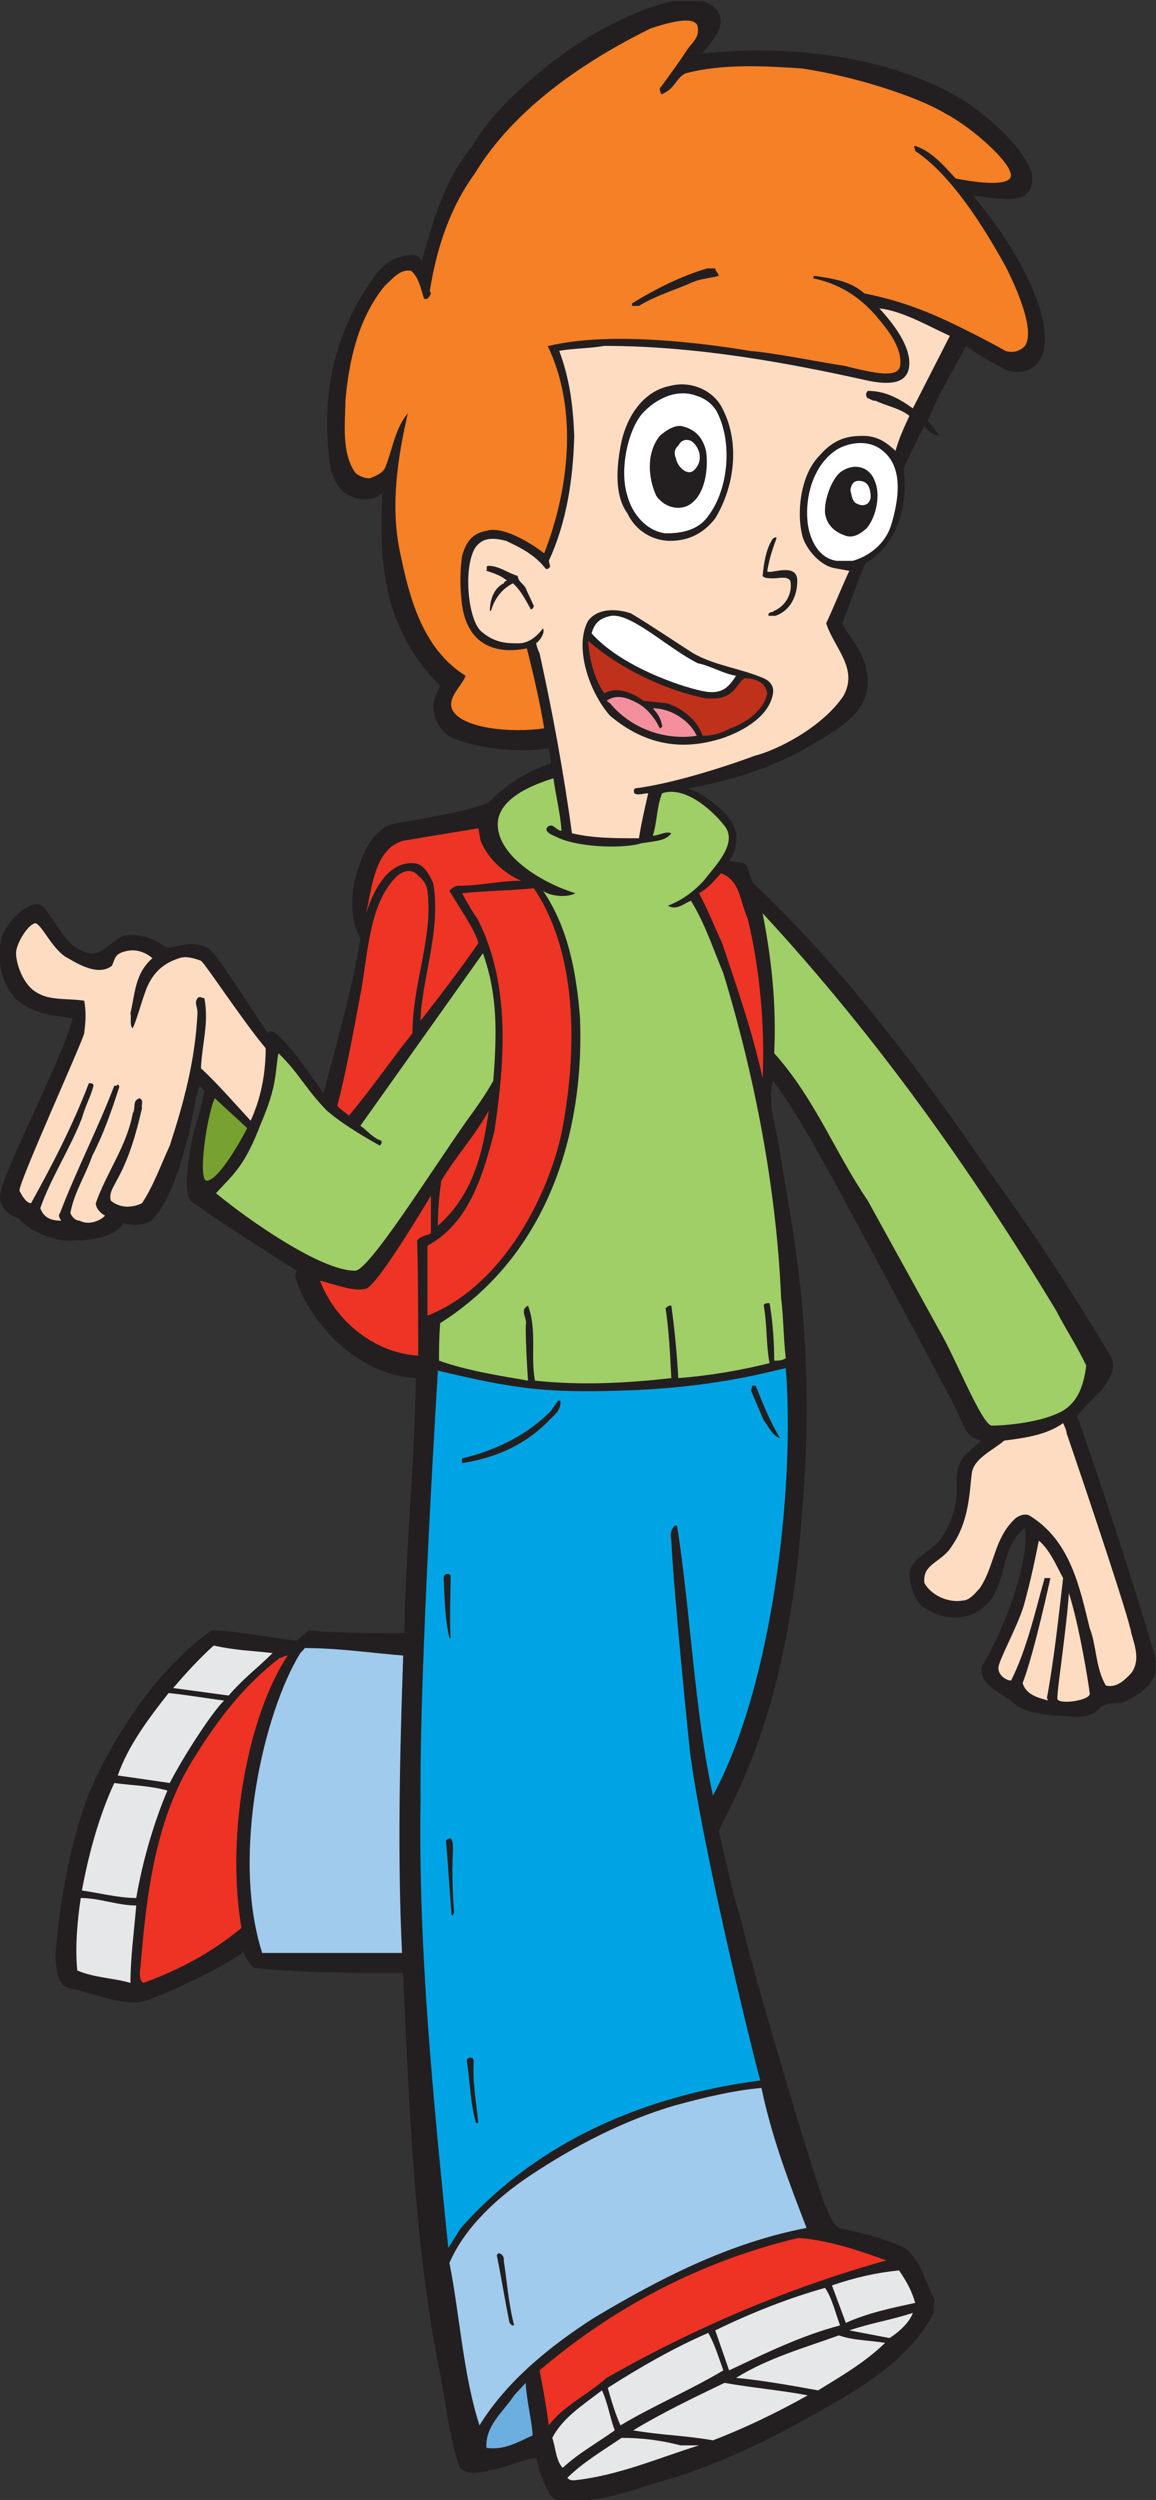 <?xml version="1.0" encoding="UTF-8" standalone="no"?>
<svg
   xmlns:dc="http://purl.org/dc/elements/1.1/"
   xmlns:cc="http://creativecommons.org/ns#"
   xmlns:rdf="http://www.w3.org/1999/02/22-rdf-syntax-ns#"
   xmlns:svg="http://www.w3.org/2000/svg"
   xmlns="http://www.w3.org/2000/svg"
   xmlns:sodipodi="http://sodipodi.sourceforge.net/DTD/sodipodi-0.dtd"
   xmlns:inkscape="http://www.inkscape.org/namespaces/inkscape"
   version="1.1"
   id="svg1318"
   xml:space="preserve"
   width="230.964"
   height="499.341"
   viewBox="0 0 230.964 499.341"
   sodipodi:docname="Matt.svg"
   inkscape:version="1.0.2 (e86c8708, 2021-01-15)"><rect x="0" y="0" width="230.964" height="499.341" fill="#333333" stroke="none"/><defs
     id="defs1322"><clipPath
       clipPathUnits="userSpaceOnUse"
       id="clipPath1334"><path
         d="M 33.84,43.92 H 578.16 V 748.08 H 33.84 Z"
         id="path1332" /></clipPath><clipPath
       clipPathUnits="userSpaceOnUse"
       id="clipPath1392"><path
         d="M 33.84,43.92 H 578.16 V 748.08 H 33.84 Z"
         id="path1390" /></clipPath><clipPath
       clipPathUnits="userSpaceOnUse"
       id="clipPath1398"><path
         d="m 352.326,350.526 h 162.369 c 9.093,0 16.465,-7.372 16.465,-16.465 V 225.097 c 0,-9.093 -7.372,-16.465 -16.465,-16.465 H 189.957 c -9.093,0 -16.465,7.372 -16.465,16.465 v 108.964 c 0,9.093 7.372,16.465 16.465,16.465"
         clip-rule="evenodd"
         id="path1396" /></clipPath><clipPath
       clipPathUnits="userSpaceOnUse"
       id="clipPath1412"><path
         d="M 88.179,213.714 H 261.402 V 588.22 H 88.179 Z"
         id="path1410" /></clipPath><clipPath
       clipPathUnits="userSpaceOnUse"
       id="clipPath1592"><path
         d="M 33.84,43.92 H 578.16 V 748.08 H 33.84 Z"
         id="path1590" /></clipPath></defs><sodipodi:namedview
     pagecolor="#ffffff"
     bordercolor="#666666"
     borderopacity="1"
     objecttolerance="10"
     gridtolerance="10"
     guidetolerance="10"
     inkscape:pageopacity="0"
     inkscape:pageshadow="2"
     inkscape:window-width="1440"
     inkscape:window-height="855"
     id="namedview1320"
     showgrid="false"
     fit-margin-top="0"
     fit-margin-left="0"
     fit-margin-right="0"
     fit-margin-bottom="0"
     inkscape:pagecheckerboard="true"
     inkscape:zoom="1"
     inkscape:cx="115.48199"
     inkscape:cy="249.67065"
     inkscape:window-x="0"
     inkscape:window-y="23"
     inkscape:window-maximized="0"
     inkscape:current-layer="g1326" /><g
     id="g1326"
     inkscape:groupmode="layer"
     inkscape:label="Cyb Style Whos Who"
     transform="matrix(1.333,0,0,-1.333,-117.572,784.293)"><g
       id="g1406"><g
         id="g1408"
         clip-path="url(#clipPath1412)"><path
           d="m 196.097,585.973 c 0.693,-2.247 -1.905,-4.494 -2.598,-5.618 14.204,1.498 29.448,-0.749 39.841,-7.49 4.677,-3.371 8.141,-6.741 9.527,-10.486 0.173,-1.498 0,-3.371 -2.425,-3.745 -1.386,-0.375 -5.37,0.374 -6.409,0.374 5.543,-6.366 10.393,-14.98 10.74,-20.598 0.519,-5.243 -3.292,-6.741 -6.236,-5.243 -2.772,1.498 -3.465,1.873 -5.544,3.371 -1.905,-3.745 -4.157,-7.116 -5.716,-11.235 0.693,-0.749 1.213,-1.498 1.732,-2.247 -0.866,0 -1.732,0.749 -2.252,1.498 -1.039,-1.873 -2.078,-4.12 -3.118,-6.367 0.693,-5.243 -0.692,-11.235 -5.716,-14.231 -1.212,-2.622 -2.252,-5.992 -3.464,-8.988 0.693,-1.873 3.637,-4.12 3.811,-8.614 0.173,-4.868 -4.851,-7.49 -8.662,-9.737 -5.716,-3.371 -11.952,-5.243 -18.188,-6.367 0.52,-0.374 1.039,-0.374 1.559,-0.749 2.425,-1.498 5.023,-3.37 5.543,-5.992 0.173,-1.498 -0.173,-2.996 -1.039,-4.119 l 2.252,-0.375 c 0.866,-0.749 0.693,-1.872 1.385,-2.996 13.512,-12.733 25.291,-28.462 35.511,-43.443 6.583,-8.988 12.645,-18.35 18.188,-27.713 0.693,-1.873 -0.519,-3.371 -1.559,-4.869 -1.212,-1.123 -2.251,-2.247 -3.637,-3.745 4.33,-11.984 10.74,-32.582 11.779,-36.327 1.039,-3.37 -2.945,-5.992 -5.197,-6.741 -1.212,0 -2.771,0 -3.464,-1.123 -1.906,-1.498 -4.504,-0.749 -6.756,-0.749 -2.079,0.374 -4.504,0.374 -6.236,2.247 -1.732,1.123 -5.023,2.621 -4.33,5.243 3.464,5.617 7.102,15.729 6.409,20.598 -3.118,-2.247 -2.772,-6.367 -4.504,-9.738 -0.693,-1.498 -2.425,-2.996 -3.984,-3.37 -2.598,-0.749 -5.024,0 -7.102,1.498 -1.213,1.498 -1.559,2.996 -1.732,4.494 0.173,2.996 3.464,3.371 5.023,5.992 1.732,2.622 2.252,5.618 2.079,7.865 -0.174,2.247 0.693,3.745 1.559,4.494 0.866,0.749 2.078,1.872 2.078,1.872 -2.252,0.375 -2.771,2.622 -3.637,4.494 -0.866,1.873 -18.015,33.706 -18.015,33.706 -2.945,5.243 -5.89,10.86 -9.528,15.729 -0.866,-3.37 0.347,-6.367 0.866,-9.737 2.079,-13.108 5.717,-28.462 3.465,-55.427 -2.079,-27.339 -8.835,-40.072 -12.472,-47.188 1.039,-4.494 2.078,-9.362 3.464,-13.856 1.213,-5.618 9.528,-34.08 12.472,-42.319 0.693,-1.124 0.866,-2.622 2.079,-3.371 3.291,-0.749 6.756,-1.498 9.874,-2.996 2.425,-1.873 3.118,-5.243 4.503,-7.865 -0.346,-0.749 0,-1.498 -0.173,-1.872 -3.811,-7.49 -12.125,-11.984 -18.881,-15.729 -6.583,-3.745 -13.165,-6.741 -20.094,-8.989 -5.543,-1.498 -11.433,-4.119 -17.322,-3.37 -1.559,0.374 -1.906,2.621 -2.598,3.745 l -0.693,2.622 c -2.252,-0.375 -4.677,-1.498 -6.929,-1.873 -1.386,-0.374 -3.291,-0.749 -4.504,0.375 -1.732,4.868 -2.079,10.111 -3.291,15.729 -3.638,19.1 -4.331,39.323 -5.197,58.048 l -0.173,0.375 c -6.756,0 -15.07,0 -22.173,0.749 -0.866,0.749 -1.212,1.498 -1.732,2.621 v -0.374 c -4.33,-2.996 -12.992,-6.741 -14.551,-7.116 -2.771,-1.124 -7.795,1.124 -11.432,1.873 -2.079,0.374 -1.906,3.745 -2.079,4.494 0,0.749 1.039,15.729 5.716,26.215 4.677,10.112 11.26,18.351 17.669,22.845 4.157,0 8.661,-1.124 12.819,-1.498 l 1.732,1.498 c 4.677,-0.375 9.873,-0.375 14.377,-0.375 0.173,12.359 1.559,25.841 1.732,38.2 -7.795,0.375 -14.723,6.741 -17.668,13.857 -0.173,0.749 -0.693,1.498 -0.173,2.247 -1.906,1.123 -14.724,9.362 -15.937,10.486 -1.212,1.498 -0.173,7.115 0.347,9.737 0.692,2.622 1.385,4.494 1.732,6.741 l -0.693,0.749 c -0.866,-2.247 -1.213,-5.992 -1.905,-8.239 -0.693,-2.247 -2.079,-8.614 -5.37,-11.984 -1.213,-0.749 -2.945,-0.749 -4.158,-0.375 -1.732,-2.621 -6.582,-2.621 -8.314,-2.621 -1.733,0 -5.544,1.123 -7.449,3.37 -1.386,0.375 -2.598,1.498 -2.772,2.996 -0.173,2.996 9.181,20.224 10.913,26.965 -3.118,0.374 -6.236,0.749 -8.661,2.996 -1.905,2.247 -2.771,5.617 -2.078,8.613 0.519,2.997 4.677,6.367 6.062,5.243 1.386,-0.748 3.118,-5.617 6.063,-6.741 2.598,-1.498 4.331,1.498 6.236,2.248 2.425,0.374 4.331,-0.375 6.063,-1.499 0.52,-0.374 0.693,-0.374 2.252,0 1.732,0.375 3.638,0.375 4.85,-0.749 1.213,-1.123 7.622,-11.235 8.488,-12.358 0.866,2.247 7.968,-8.614 8.315,-8.988 2.078,7.864 4.33,15.729 5.543,23.219 -1.386,2.247 -1.386,5.243 -1.04,7.865 0.867,3.745 2.426,8.613 6.41,9.362 4.157,0.749 9.354,1.498 13.684,2.996 2.599,2.622 5.89,4.869 9.528,5.992 l -0.347,2.247 c -4.85,-0.749 -10.566,0 -14.377,1.498 -1.559,0.749 -2.945,2.622 -2.945,4.869 0,0.749 0.519,1.872 1.039,2.996 -5.023,4.869 -7.968,11.61 -8.488,18.351 0,0.374 -0.173,0.749 -0.173,1.123 -0.173,2.996 -0.173,6.367 0,9.363 -1.386,-1.123 -3.291,-1.123 -4.85,-0.374 -1.732,0.749 -2.945,2.996 -3.118,5.617 -1.213,10.486 1.039,19.474 7.102,27.713 1.212,1.499 2.425,2.248 4.157,2.622 1.732,0.375 2.252,0 2.599,-0.749 1.732,5.992 3.464,12.359 7.621,17.227 2.772,4.869 7.449,8.988 12.126,12.734 6.929,5.242 13.338,7.864 17.842,8.988 3.291,0.749 6.409,0 7.102,-2.247"
           style="fill:#231f20;fill-opacity:1;fill-rule:nonzero;stroke:none"
           id="path1414" /></g></g><path
       d="m 192.806,584.1 c 0.173,-1.498 -1.04,-2.247 -1.732,-3.371 -1.213,-1.872 -2.599,-3.745 -3.985,-5.617 0,-0.375 0.174,-1.124 0.52,-0.749 1.732,0.749 1.906,2.247 3.291,2.996 5.543,1.498 11.953,1.124 17.496,0.749 7.622,-1.124 17.149,-4.12 21.479,-6.741 4.331,-2.247 10.913,-8.239 9.701,-9.737 -1.213,-1.498 -8.142,0 -8.142,0 -1.732,1.872 -3.637,4.119 -6.062,4.868 -0.347,0 0,-0.374 0,-0.749 6.236,-4.119 11.606,-13.856 13.511,-17.227 1.732,-3.371 4.504,-9.737 2.945,-11.984 -0.693,-0.749 -1.732,-1.124 -2.945,-0.749 -1.213,0.749 -6.929,3.745 -10.393,5.243 -3.465,1.498 -6.929,2.621 -10.74,3.37 -2.079,1.873 -4.85,2.248 -7.449,2.622 -0.173,0 -0.173,0 -0.173,-0.374 3.638,-0.749 6.929,-2.622 9.701,-5.993 1.559,-1.872 3.637,-4.494 3.291,-7.115 -0.347,-1.873 -3.811,-1.124 -8.315,0 -4.85,0.749 -10.047,1.872 -14.204,2.247 -6.756,1.123 -20.787,2.996 -30.141,0.749 h -0.173 c 4.677,-9.737 3.118,-21.721 -0.52,-31.084 -2.425,1.872 -6.409,4.119 -8.661,3.37 -2.252,-0.374 -3.118,-1.872 -3.638,-3.745 -0.346,-2.247 -0.346,-4.868 0,-7.49 1.213,-7.864 7.969,-6.741 9.701,-6.366 1.039,-4.12 1.905,-7.865 2.598,-11.985 -5.023,-0.749 -12.125,0 -13.684,2.622 -1.04,1.872 1.385,3.745 1.905,5.243 -6.582,4.12 -8.488,11.984 -9.874,18.725 -1.385,6.741 -0.346,13.857 1.213,20.598 -1.906,-2.247 -2.252,-5.243 -3.291,-7.864 -0.347,-1.124 -1.559,-1.498 -2.425,-1.873 -0.867,0 -1.559,0.375 -2.079,0.749 -2.252,2.996 -1.559,7.865 -1.559,10.861 0.52,5.992 1.905,12.358 5.889,17.227 1.213,1.124 2.426,2.622 3.985,2.247 1.212,-1.123 1.385,-2.622 1.905,-4.12 0.52,-0.374 0.866,0.375 1.039,0.749 l -0.173,0.375 c 1.039,6.366 2.945,12.359 6.756,17.602 5.889,9.737 16.456,16.853 26.33,21.721 2.252,0.749 7.102,2.247 7.102,0"
       style="fill:#f58025;fill-opacity:1;fill-rule:nonzero;stroke:none"
       id="path1416" /><path
       d="m 195.404,548.148 c 0,-0.375 0.52,-0.75 0.52,-1.124 -1.386,-0.374 -2.772,-0.374 -4.331,-1.123 -2.598,-1.124 -5.196,-1.873 -7.622,-3.371 h -1.039 v 0.374 c 3.638,2.247 7.449,4.12 11.26,5.244 0.346,0 0.866,0 1.212,0"
       style="fill:#231f20;fill-opacity:1;fill-rule:nonzero;stroke:none"
       id="path1418" /><path
       d="m 230.568,538.036 c -1.905,-3.745 -3.637,-7.116 -5.543,-10.861 -2.078,1.498 -4.157,2.622 -6.755,2.622 -0.347,-0.375 -0.347,-0.749 0,-1.124 0.346,0 0.519,-0.374 1.212,-0.374 1.559,-0.749 3.638,-1.124 5.024,-2.247 -0.867,-1.873 -1.559,-3.371 -2.079,-5.243 -1.213,1.123 -2.598,2.247 -4.85,2.247 -2.252,0 -4.331,-0.375 -6.583,-2.996 -2.945,-2.996 -3.464,-8.989 -2.425,-12.359 0.52,-1.498 2.425,-4.12 4.85,-4.494 l 2.079,-0.375 c -1.213,-2.621 -2.252,-5.243 -3.464,-7.864 1.212,-3.745 4.85,-6.741 2.598,-10.861 -3.291,-4.869 -10.22,-8.239 -13.338,-8.988 -2.945,-1.124 -11.779,-4.12 -17.842,-4.869 -0.173,0 -0.347,-0.374 -0.173,-0.749 0.519,-0.374 1.385,0 2.078,0 -0.519,-2.247 -1.039,-4.494 -1.386,-6.741 -3.464,0 -6.928,0 -10.046,0.749 -1.213,8.988 -2.945,18.351 -4.851,26.965 -0.173,0.374 -0.346,0.749 -0.519,1.498 0.519,0.374 1.385,1.498 1.039,2.247 -0.866,-1.124 -2.079,-2.247 -3.638,-2.247 -1.732,0 -3.637,0 -5.716,1.872 -1.905,1.873 -2.598,9.363 -0.866,12.359 1.212,1.872 3.118,1.498 4.677,1.123 1.559,-0.749 4.157,-1.872 5.889,-4.119 0.347,-0.375 0.867,0.374 0.693,0.374 l -0.173,0.749 c 2.599,5.618 3.638,11.985 3.811,18.726 -0.173,4.494 -0.693,8.613 -2.252,12.733 1.906,0.374 4.677,0.374 6.756,0.749 14.031,0 27.889,-2.622 39.668,-5.243 3.811,-0.749 5.37,0 5.889,1.498 0.866,2.996 -1.905,6.741 -4.33,9.362 3.464,-0.374 7.275,-2.621 10.566,-4.119"
       style="fill:#fedcc2;fill-opacity:1;fill-rule:nonzero;stroke:none"
       id="path1420" /><path
       d="m 196.27,527.55 c 2.945,-5.243 2.079,-11.985 -0.866,-16.853 -1.732,-2.247 -3.984,-3.371 -6.756,-3.371 -2.598,0 -5.196,1.498 -6.409,4.12 -1.905,2.622 -1.732,6.741 -0.866,10.861 0.866,3.745 3.291,7.49 7.275,8.239 2.772,0.749 6.063,-0.375 7.622,-2.996"
       style="fill:#231f20;fill-opacity:1;fill-rule:nonzero;stroke:none"
       id="path1422" /><path
       d="m 195.577,526.801 c 2.425,-4.494 1.906,-11.61 -1.212,-15.73 -1.559,-2.247 -4.158,-2.621 -6.409,-2.621 -2.945,0.374 -5.024,2.996 -5.717,5.618 -1.212,3.744 0,9.737 2.252,12.358 2.079,2.247 5.197,3.745 8.142,2.622 1.212,-0.375 2.251,-1.124 2.944,-2.247"
       style="fill:#ffffff;fill-opacity:1;fill-rule:nonzero;stroke:none"
       id="path1424" /><path
       d="m 194.018,520.809 c 0.347,-1.873 0.174,-6.741 -2.771,-8.24 -1.732,-0.749 -3.638,0 -4.677,1.499 -1.213,2.621 -1.559,6.366 0.519,8.988 0.867,0.749 1.906,1.498 3.118,1.498 1.906,-0.375 3.292,-1.498 3.811,-3.745"
       style="fill:#231f20;fill-opacity:1;fill-rule:nonzero;stroke:none"
       id="path1426" /><path
       d="m 192.113,517.812 c -1.039,-0.748 -2.425,0.75 -2.598,1.873 -0.347,0.749 -0.174,1.498 0.346,1.873 0.346,0.749 1.039,1.123 1.905,0.749 1.213,-0.749 2.079,-2.996 0.347,-4.495"
       style="fill:#ffffff;fill-opacity:1;fill-rule:nonzero;stroke:none"
       id="path1428" /><path
       d="m 220.521,520.809 c 3.292,-2.622 2.252,-7.865 1.213,-11.236 -0.866,-2.621 -3.118,-4.494 -5.716,-5.243 h -2.425 c -2.599,0.375 -3.985,2.996 -4.331,5.618 -0.52,4.869 1.386,9.363 4.677,11.235 2.252,1.124 4.85,1.124 6.582,-0.374"
       style="fill:#ffffff;fill-opacity:1;fill-rule:nonzero;stroke:none"
       id="path1430" /><path
       d="m 219.309,516.315 c 0.866,-1.873 0.346,-5.244 -1.213,-7.116 -0.866,-0.749 -1.905,-1.498 -3.118,-1.124 -1.039,0.375 -2.771,1.124 -3.118,3.371 -0.173,2.247 1.213,5.618 2.599,6.366 1.732,1.124 3.984,0.75 4.85,-1.497"
       style="fill:#231f20;fill-opacity:1;fill-rule:nonzero;stroke:none"
       id="path1432" /><path
       d="m 218.616,514.817 c 0,-0.375 0.346,-1.124 -0.346,-1.873 -0.52,-0.375 -1.04,-0.375 -1.733,0 -0.693,0.375 -0.693,1.498 -0.866,1.873 0,0.374 0.173,1.498 1.213,1.498 1.212,0 1.559,-0.75 1.732,-1.498"
       style="fill:#ffffff;fill-opacity:1;fill-rule:nonzero;stroke:none"
       id="path1434" /><path
       d="m 204.585,507.701 c -0.693,-1.873 -1.039,-2.996 -1.386,-4.869 0,-0.749 4.504,1.498 4.504,-1.498 0,-2.247 -1.039,-4.494 -3.291,-5.243 -0.347,0 -0.866,0 -1.04,0 0,0.749 0.52,0.375 0.866,0.749 1.733,0.749 2.772,2.622 2.426,4.494 -0.52,0.749 -1.559,0.375 -2.599,0.375 -0.519,0 -1.386,0 -1.559,0.374 0.173,1.873 0.52,4.12 1.559,5.618 0.173,0 0.52,0.374 0.52,0"
       style="fill:#231f20;fill-opacity:1;fill-rule:nonzero;stroke:none"
       id="path1436" /><path
       d="m 165.783,502.083 c 0.173,-1.123 1.039,-1.123 1.386,-2.247 l 1.039,-2.247 c 0,-0.374 -0.519,-0.749 -0.519,-0.374 -0.867,1.498 -1.386,2.621 -2.599,3.745 -1.559,-0.749 -2.771,-2.247 -3.291,-4.12 h -0.173 c 0,1.498 0.519,3.371 2.078,4.12 0.174,0.374 0.347,0.374 0.52,0.374 -0.866,0.749 -1.905,1.124 -3.118,1.498 0.173,0.375 -0.173,0.749 0.347,0.749 1.559,0 2.944,-1.123 4.33,-1.498"
       style="fill:#231f20;fill-opacity:1;fill-rule:nonzero;stroke:none"
       id="path1438" /><path
       d="m 192.113,490.474 c 3.291,-1.873 7.102,-2.247 10.566,-3.745 0.867,-0.375 1.559,-1.124 1.386,-2.248 -0.519,-3.37 -4.33,-5.617 -7.622,-6.741 -5.889,-1.872 -11.432,-1.123 -16.802,3.371 -3.291,3.745 -5.37,10.486 -3.291,14.231 1.385,1.873 4.157,1.873 6.409,1.124 3.118,-1.873 6.409,-4.12 9.354,-5.992"
       style="fill:#231f20;fill-opacity:1;fill-rule:nonzero;stroke:none"
       id="path1440" /><path
       d="m 192.806,488.976 c 1.905,-0.375 3.637,-1.498 5.716,-1.873 -1.039,-1.498 -1.905,-2.996 -5.197,-2.247 -3.464,0.749 -12.125,3.745 -16.456,8.614 0.347,1.123 0.866,2.247 2.945,2.621 3.118,0.375 8.488,-4.868 12.992,-7.115"
       style="fill:#ffffff;fill-opacity:1;fill-rule:nonzero;stroke:none"
       id="path1442" /><path
       d="m 194.018,483.732 c 4.158,-0.374 4.331,1.873 5.717,2.997 1.385,0 3.118,-0.375 3.464,-2.248 -0.52,-2.621 -3.291,-4.494 -5.543,-5.243 -1.386,-0.749 -2.598,-1.123 -4.157,-1.123 -0.693,2.247 -2.945,4.119 -5.37,4.869 l -3.465,0.374 c -1.559,1.123 -3.811,2.247 -5.889,1.123 -1.559,2.248 -2.252,5.244 -2.425,7.865 6.062,-5.243 13.511,-7.865 17.668,-8.614"
       style="fill:#bf311a;fill-opacity:1;fill-rule:nonzero;stroke:none"
       id="path1444" /><path
       d="m 187.089,479.238 c 0.174,0 0.52,0.375 0.347,0.375 -0.173,1.124 -0.693,1.873 -1.386,2.621 2.772,0 5.543,-1.872 6.583,-4.119 -4.851,-0.749 -9.874,1.123 -12.992,4.869 l -0.52,0.374 c 1.559,1.123 3.291,0.374 4.677,-0.374 1.386,-0.75 2.599,-2.247 3.291,-3.746"
       style="fill:#f48f9d;fill-opacity:1;fill-rule:nonzero;stroke:none"
       id="path1446" /><path
       d="m 171.153,471.748 c 0.346,-2.621 1.039,-5.243 1.213,-7.864 -0.867,0 -1.386,1.498 -2.252,0.374 -0.174,-0.749 1.212,-1.123 1.905,-1.498 3.638,-1.498 10.047,-1.498 12.299,-0.749 2.425,0.375 3.638,0.375 4.504,1.498 -0.866,0.375 -1.906,-0.374 -2.772,-0.374 0.693,2.247 0.52,4.119 1.386,6.366 3.291,1.124 7.275,-2.247 9.354,-4.868 2.079,-2.622 -1.386,-5.992 -3.118,-8.239 -1.732,-1.873 -3.465,-2.997 -5.37,-3.746 1.386,-0.748 2.425,0.375 3.464,0.749 2.079,-3.37 3.292,-7.115 4.851,-10.86 4.677,-15.355 7.968,-32.208 8.661,-48.686 0.346,-2.621 0.346,-5.992 0.693,-8.988 -0.52,-0.375 -1.04,-0.375 -1.733,-0.375 0,2.622 -0.173,5.618 -0.692,8.614 -0.347,0 -0.867,0 -0.867,-0.374 0.52,-2.996 0.347,-5.992 0.867,-8.614 -4.504,-1.124 -9.008,-1.872 -13.685,-2.247 -0.173,3.37 -0.52,7.116 -1.039,10.861 0,0 -0.174,0 -0.347,0 l -0.519,-0.375 c 0.519,-3.37 0.692,-7.116 0.866,-10.486 -6.756,-0.749 -13.512,-1.124 -20.441,-0.375 -0.692,3.745 0.347,7.491 -1.039,11.236 -1.386,-0.749 0,-1.873 -0.346,-2.996 0,-2.622 0.173,-5.618 0.346,-8.24 -4.33,0.75 -9.181,1.498 -13.338,2.996 0,1.873 0,3.371 0.173,5.618 15.417,9.737 21.653,27.339 20.96,45.69 -0.52,6.741 -1.732,13.482 -5.543,19.1 0.866,-0.749 3.465,-1.124 4.85,-0.375 -4.85,1.498 -11.086,5.243 -11.606,9.737 -0.519,4.12 4.677,6.367 8.315,7.49"
       style="fill:#a0ce67;fill-opacity:1;fill-rule:nonzero;stroke:none"
       id="path1448" /><path
       d="m 160.24,462.386 c 1.039,-2.622 3.464,-4.869 6.063,-5.992 -3.291,0 -6.063,-0.749 -9.354,-0.749 -0.52,0 -1.04,-0.375 -1.386,-0.749 1.039,-1.873 3.984,-5.993 4.331,-7.865 -2.599,-3.745 -5.717,-7.865 -8.662,-11.61 0.174,6.367 3.118,13.482 1.906,20.598 -0.52,1.124 -1.386,2.996 -2.945,2.996 -4.677,0.375 -6.756,-6.367 -7.102,-7.49 0.866,4.12 1.386,9.737 5.543,10.861 4.331,0.749 9.181,1.498 11.26,1.872 l 0.346,-1.872"
       style="fill:#ee3424;fill-opacity:1;fill-rule:nonzero;stroke:none"
       id="path1450" /><path
       d="m 152.272,454.896 c 0.866,-7.116 -2.252,-13.857 -2.252,-21.347 -3.291,-4.12 -6.063,-8.239 -9.527,-12.359 -0.347,0.374 -1.559,1.124 -1.733,1.498 1.559,5.992 2.772,13.108 3.638,17.602 1.039,6.366 1.386,13.107 5.37,16.853 0.866,0.749 2.252,1.123 3.118,0 0.52,-0.375 1.212,-1.124 1.386,-2.247"
       style="fill:#ee3424;fill-opacity:1;fill-rule:nonzero;stroke:none"
       id="path1452" /><path
       d="m 200.254,450.776 c 1.906,-7.865 2.599,-16.478 2.252,-23.968 -1.559,7.115 -3.811,13.482 -6.063,20.223 -1.212,2.622 -2.078,4.869 -3.464,7.49 1.386,0.749 2.252,1.873 3.291,2.996 2.945,-1.123 2.772,-4.12 3.984,-6.741"
       style="fill:#ee3424;fill-opacity:1;fill-rule:nonzero;stroke:none"
       id="path1454" /><path
       d="m 168.208,455.27 c 7.102,-10.486 6.063,-25.841 4.504,-34.829 -1.386,-8.988 -8.141,-24.343 -20.44,-29.211 0,3.37 0,7.115 0,10.486 6.236,3.37 8.314,10.486 10.047,17.227 1.559,10.486 2.425,22.096 -2.599,31.833 -0.346,0.374 -1.905,2.996 -2.252,3.745 3.465,0.375 7.103,0.375 10.74,0.749"
       style="fill:#ee3424;fill-opacity:1;fill-rule:nonzero;stroke:none"
       id="path1456" /><path
       d="m 246.505,391.979 c 1.559,-2.996 3.291,-5.618 4.504,-8.239 -0.347,-2.622 -1.04,-5.244 -3.465,-6.742 -3.291,-1.872 -9.007,-2.247 -10.74,-2.247 -1.559,0.375 -5.37,10.112 -7.795,14.232 l -10.739,19.474 c -4.851,7.115 -7.969,15.355 -14.032,22.096 0.347,7.115 -0.346,13.856 -1.732,20.972 16.976,-18.351 31.354,-38.574 43.999,-59.546"
       style="fill:#a0ce67;fill-opacity:1;fill-rule:nonzero;stroke:none"
       id="path1458" /><path
       d="m 98.4,444.784 c 1.905,-1.124 4.676,-2.622 6.582,-1.124 0.52,1.124 0.346,1.873 2.425,2.247 2.079,0.375 3.638,-1.123 3.638,-1.123 -2.599,-2.247 -2.599,-5.243 -3.291,-8.239 0.173,-0.749 -0.174,-1.873 0.346,-2.247 0.693,1.498 1.213,3.745 2.079,5.992 1.385,3.37 3.811,4.119 4.85,4.494 1.039,0.374 2.252,0 3.291,-0.375 0.866,-0.749 6.236,-8.988 9.701,-13.107 0,-3.745 -0.693,-7.49 -2.252,-10.861 -2.425,2.622 -5.024,5.618 -7.449,7.865 0.173,3.745 1.213,6.741 0.52,10.486 -0.347,0 -0.693,0.374 -1.04,0 -0.519,-0.749 0,-1.124 0,-2.247 -0.346,-7.116 -2.078,-13.482 -4.157,-19.849 -1.386,-2.996 -2.425,-5.992 -4.157,-8.614 -1.559,-0.749 -3.292,-0.749 -4.677,0.375 -0.347,1.123 0.519,2.247 0.866,2.996 1.905,3.371 2.945,7.115 3.811,10.861 -0.173,0.374 0.346,1.123 -0.347,1.498 -1.212,-0.375 -0.519,-1.498 -1.039,-2.248 -0.866,-4.868 -3.984,-8.988 -5.543,-13.482 0,-0.749 0.693,-1.498 1.386,-1.872 -0.693,-0.749 -2.426,-1.498 -3.811,-0.749 -0.52,0 -1.04,0.374 -1.386,1.123 0.52,2.996 2.252,5.618 3.291,8.614 1.559,2.996 2.772,6.366 3.984,10.112 0.173,0.374 -0.173,0.749 -0.346,0.374 h -0.347 c -2.425,-6.366 -5.716,-12.733 -8.141,-19.1 -0.346,-0.374 0,-0.749 0.173,-1.123 -1.386,0 -2.598,0.374 -3.118,1.872 1.559,4.494 4.504,8.989 6.236,13.483 0.52,1.872 1.386,3.37 1.732,4.868 0,0.375 -0.346,0.375 -0.693,0.375 -2.425,-6.367 -5.543,-12.359 -8.661,-17.977 -0.692,0 -1.385,1.124 -1.732,1.873 -0.173,1.123 9.354,22.096 9.701,23.594 0.173,1.498 0.346,2.996 0,4.868 -2.252,0.375 -5.024,0 -6.929,1.124 -2.252,1.123 -3.291,4.494 -3.291,5.992 0,1.498 1.905,4.494 2.944,4.494 1.04,-0.374 2.599,-4.12 4.851,-5.243"
       style="fill:#fedcc2;fill-opacity:1;fill-rule:nonzero;stroke:none"
       id="path1460" /><path
       d="m 162.145,426.433 c -1.039,-1.872 -2.598,-4.119 -3.984,-5.992 -5.543,-7.865 -14.897,-22.845 -16.802,-22.47 -5.197,0 -16.283,7.864 -20.787,11.609 2.772,2.996 4.331,4.12 6.756,10.486 2.425,5.618 2.078,7.491 2.598,10.487 3.118,-2.996 3.984,-5.243 7.275,-8.614 2.599,-2.247 6.583,-4.494 7.969,-5.243 0.173,0.375 0.346,0.375 0.173,0.749 -1.213,0.374 -2.079,1.498 -3.118,2.247 l 18.361,25.841 c 2.252,-6.367 2.079,-11.984 1.559,-19.1"
       style="fill:#a0ce67;fill-opacity:1;fill-rule:nonzero;stroke:none"
       id="path1462" /><path
       d="m 125.249,419.318 c -1.559,-2.996 -4.504,-7.865 -6.063,-7.865 -1.386,0 0,9.737 1.213,12.359 1.559,-1.498 3.291,-2.996 4.85,-4.494"
       style="fill:#78a22f;fill-opacity:1;fill-rule:nonzero;stroke:none"
       id="path1464" /><path
       d="m 153.831,404.712 c 0,1.872 0.173,4.494 0.519,6.741 2.252,3.745 5.024,6.741 7.103,10.486 -0.867,-6.367 -2.426,-12.733 -7.622,-17.227"
       style="fill:#ee3424;fill-opacity:1;fill-rule:nonzero;stroke:none"
       id="path1466" /><path
       d="m 152.791,403.588 c -0.519,-0.374 -1.559,-0.374 -2.078,-1.123 0.173,-2.996 0.173,-16.104 0.173,-17.228 -6.583,0.375 -12.472,5.244 -14.724,11.236 1.732,-0.375 5.37,-1.873 7.102,-1.124 1.732,1.124 6.583,8.988 9.527,13.857 v -5.618"
       style="fill:#ee3424;fill-opacity:1;fill-rule:nonzero;stroke:none"
       id="path1468" /><path
       d="m 205.971,383.365 c 1.385,-16.853 -1.733,-47.188 -10.913,-64.04 -2.772,12.733 -3.292,26.964 -5.37,40.446 0,0 -0.173,0 -0.347,0 -0.693,-0.749 -0.693,-1.498 -0.519,-2.247 0.346,-7.49 2.425,-28.088 2.771,-31.458 1.906,-14.981 9.874,-47.188 10.567,-49.435 -17.149,-2.247 -33.259,-8.988 -44.865,-22.096 -0.52,-0.749 -1.386,-2.247 -1.905,-2.996 -2.252,22.47 -4.504,44.566 -4.158,67.037 -0.173,20.597 2.599,64.04 2.599,64.414 11.086,-2.621 15.763,-3.37 27.369,-2.996 13.338,0.375 21.479,2.622 24.771,3.371"
       style="fill:#00a4e4;fill-opacity:1;fill-rule:nonzero;stroke:none"
       id="path1470" /><path
       d="m 201.467,380.743 c 1.039,-2.621 2.079,-5.243 3.638,-7.864 -1.213,0.374 -1.733,1.872 -2.426,2.621 l -1.905,4.494 0.173,0.749 h 0.52"
       style="fill:#231f20;fill-opacity:1;fill-rule:nonzero;stroke:none"
       id="path1472" /><path
       d="m 172.192,378.496 c 0.174,-1.498 -1.039,-2.247 -1.732,-2.996 -3.638,-3.745 -8.141,-5.617 -12.992,-6.366 0,0.374 -0.173,0.749 0.174,0.749 4.677,1.123 9.527,3.37 13.165,7.115 l 1.039,1.498 h 0.346"
       style="fill:#231f20;fill-opacity:1;fill-rule:nonzero;stroke:none"
       id="path1474" /><path
       d="m 248.064,373.628 c 3.464,-10.112 9.354,-27.714 9.7,-29.961 0.52,-1.872 1.386,-4.119 0,-5.992 -1.039,-1.123 -2.252,-2.247 -3.811,-1.872 -1.559,2.621 -1.385,5.992 -2.425,8.613 -1.559,6.367 -2.945,13.108 -9.007,16.853 -0.693,0.375 -1.559,0 -2.079,-0.374 -3.291,-2.996 -3.118,-7.116 -5.37,-10.486 -0.693,-0.75 -1.559,-1.873 -2.598,-1.873 -2.079,-0.375 -4.677,0.749 -5.717,2.622 -0.346,2.996 2.599,2.996 4.158,5.617 2.598,3.745 2.598,8.239 2.945,10.861 0.346,2.247 3.118,3.37 4.85,4.868 2.771,0.375 6.236,0.749 8.834,2.622 0.173,-0.375 0.52,-1.124 0.52,-1.498"
       style="fill:#fedcc2;fill-opacity:1;fill-rule:nonzero;stroke:none"
       id="path1476" /><path
       d="m 247.544,351.906 c -0.693,-5.992 -1.386,-12.358 -2.425,-17.976 l 0.173,-0.374 c -1.212,0.374 -3.291,0.749 -3.811,2.621 1.733,4.494 4.158,15.729 4.158,15.729 h -0.866 c -1.386,-4.868 -2.599,-10.486 -5.024,-15.354 -0.693,0 -1.905,0.749 -1.905,1.872 0,1.124 2.771,5.992 3.811,9.363 1.039,3.745 1.732,7.116 2.251,9.737 1.733,-1.498 2.599,-3.745 3.638,-5.618"
       style="fill:#fedcc2;fill-opacity:1;fill-rule:nonzero;stroke:none"
       id="path1478" /><path
       d="m 155.736,352.281 c 0,-2.996 -0.173,-5.992 0,-9.363 h -0.173 c -0.693,2.996 -0.693,5.618 -0.866,8.988 0,0.75 0.866,0.75 1.039,0.375"
       style="fill:#231f20;fill-opacity:1;fill-rule:nonzero;stroke:none"
       id="path1480" /><path
       d="m 251.528,334.679 c 0.347,-1.123 -5.023,-1.872 -4.85,-0.749 0,1.498 1.386,10.486 1.732,15.729 1.559,-4.868 2.945,-13.482 3.118,-14.98"
       style="fill:#fedcc2;fill-opacity:1;fill-rule:nonzero;stroke:none"
       id="path1482" /><path
       d="m 129.06,340.671 c -2.252,-2.247 -4.331,-3.745 -6.583,-6.366 -2.771,0.374 -5.543,0.749 -8.314,1.123 1.905,2.247 3.984,4.494 6.063,6.367 3.464,-0.749 5.543,-0.749 8.834,-1.124"
       style="fill:#e6e7e8;fill-opacity:1;fill-rule:nonzero;stroke:none"
       id="path1484" /><path
       d="m 148.634,340.297 c -0.52,-14.98 -0.866,-30.335 -0.173,-44.566 -7.276,0 -14.378,0 -20.96,0 -4.677,14.605 0.173,35.952 5.716,44.94 l 0.693,0.749 c 5.024,0 10.047,-0.749 14.724,-1.123"
       style="fill:#a0cbed;fill-opacity:1;fill-rule:nonzero;stroke:none"
       id="path1486" /><path
       d="m 131.312,340.297 c -5.717,-8.614 -9.354,-26.216 -6.929,-40.821 -4.504,-3.745 -9.527,-6.367 -14.724,-8.239 -0.866,0.749 -0.346,2.247 -0.346,2.996 0.866,10.486 2.251,21.721 7.968,30.709 3.464,5.618 7.448,10.861 12.818,14.98 0.347,0 0.693,0.375 1.213,0.375"
       style="fill:#ee3224;fill-opacity:1;fill-rule:nonzero;stroke:none"
       id="path1488" /><path
       d="m 121.785,333.556 c -1.906,-1.873 -6.236,-8.614 -8.142,-12.359 -2.598,0.375 -5.023,0.749 -7.795,1.123 1.559,4.495 4.677,8.614 7.622,12.359 3.464,-0.374 5.37,-0.749 8.315,-1.123"
       style="fill:#e6e7e8;fill-opacity:1;fill-rule:nonzero;stroke:none"
       id="path1490" /><path
       d="m 113.297,320.074 c -1.906,-4.495 -3.638,-10.112 -4.677,-16.104 -2.599,0 -5.544,0.749 -8.142,1.123 1.039,5.618 2.598,11.235 4.85,16.104 2.772,-0.375 5.197,-0.375 7.969,-1.123"
       style="fill:#e6e7e8;fill-opacity:1;fill-rule:nonzero;stroke:none"
       id="path1492" /><path
       d="m 156.083,310.711 c -0.174,-2.996 0,-6.367 0.173,-8.988 0,0 -0.173,-0.375 -0.347,-0.375 -0.346,3.745 -0.519,7.49 -0.866,11.235 1.213,1.124 1.04,-1.123 1.04,-1.872"
       style="fill:#231f20;fill-opacity:1;fill-rule:nonzero;stroke:none"
       id="path1494" /><path
       d="m 108.62,302.846 c -0.347,-4.119 -0.866,-7.864 -0.866,-11.609 -2.426,0.749 -5.37,0.749 -7.969,1.872 -0.346,3.371 0,7.49 0.52,10.861 2.771,0 5.543,-1.124 8.315,-1.124"
       style="fill:#e6e7e8;fill-opacity:1;fill-rule:nonzero;stroke:none"
       id="path1496" /><path
       d="m 159.201,279.627 c -0.174,-3.371 0.346,-5.992 0.693,-9.363 h -0.347 c -0.866,2.996 -0.866,5.992 -1.386,9.363 0,0.374 0.866,0.749 1.04,0"
       style="fill:#231f20;fill-opacity:1;fill-rule:nonzero;stroke:none"
       id="path1498" /><path
       d="m 202.333,275.507 c 1.559,-7.49 4.157,-14.231 6.756,-20.972 -11.606,-2.247 -21.826,-7.49 -31.873,-13.482 -6.409,-4.12 -12.992,-9.363 -17.149,-16.104 -2.425,7.49 -2.945,16.478 -4.504,24.343 2.425,5.618 7.622,10.112 12.126,13.108 6.755,4.494 14.031,8.239 21.652,10.486 4.158,1.123 8.661,2.247 12.992,2.621"
       style="fill:#a0cbed;fill-opacity:1;fill-rule:nonzero;stroke:none"
       id="path1500" /><path
       d="m 221.041,249.666 c -14.724,-4.119 -28.755,-10.111 -41.92,-17.601 -2.945,-2.622 -6.409,-4.12 -8.661,-7.116 -0.346,2.622 -0.866,5.618 -1.386,8.239 11.433,9.737 24.598,16.478 38.802,19.849 4.677,-0.374 9.008,-1.872 13.165,-3.371"
       style="fill:#ee3224;fill-opacity:1;fill-rule:nonzero;stroke:none"
       id="path1502" /><path
       d="m 163.704,249.666 c 0.52,-3.37 0.693,-6.366 1.559,-9.737 h -0.346 l -0.346,0.375 c -0.693,3.37 -1.213,6.741 -1.906,10.112 0.173,0.749 1.213,0 1.039,-0.75"
       style="fill:#231f20;fill-opacity:1;fill-rule:nonzero;stroke:none"
       id="path1504" /><path
       d="m 222.947,248.168 c 1.039,-1.498 1.905,-2.996 2.425,-4.868 -3.465,-0.749 -7.102,-1.498 -10.394,-2.996 -0.693,1.872 -1.385,3.745 -2.078,5.617 3.291,1.124 6.409,1.873 10.047,2.247"
       style="fill:#e6e7e8;fill-opacity:1;fill-rule:nonzero;stroke:none"
       id="path1506" /><path
       d="m 214.112,239.929 c -5.716,-1.498 -11.086,-4.119 -16.629,-6.741 l -2.079,5.992 c 5.37,2.622 11.086,4.869 16.456,6.367 1.04,-1.498 1.559,-3.745 2.252,-5.618"
       style="fill:#e6e7e8;fill-opacity:1;fill-rule:nonzero;stroke:none"
       id="path1508" /><path
       d="m 225.025,241.802 c -0.519,-1.498 -2.252,-2.996 -3.464,-3.745 h -0.173 l -5.89,1.123 c 3.291,1.124 6.063,1.498 9.527,2.622"
       style="fill:#e6e7e8;fill-opacity:1;fill-rule:nonzero;stroke:none"
       id="path1510" /><path
       d="m 196.617,233.188 c -5.024,-2.996 -10.394,-5.243 -15.417,-8.239 -0.693,1.498 -1.386,3.745 -1.906,5.618 4.677,2.996 9.874,5.992 15.071,8.239 1.039,-1.873 1.559,-3.745 2.252,-5.618"
       style="fill:#e6e7e8;fill-opacity:1;fill-rule:nonzero;stroke:none"
       id="path1512" /><path
       d="m 220.868,237.308 c -3.118,-2.996 -6.409,-4.869 -10.047,-7.116 -4.157,0.749 -8.315,1.498 -12.299,1.873 4.85,2.996 10.22,4.494 15.417,6.366 2.079,-0.749 4.677,-0.749 6.929,-1.123"
       style="fill:#e6e7e8;fill-opacity:1;fill-rule:nonzero;stroke:none"
       id="path1514" /><path
       d="m 209.262,229.443 c -4.677,-2.621 -9.354,-4.868 -14.204,-6.741 -4.158,0.749 -7.622,0.749 -11.953,1.498 4.331,2.622 9.008,4.869 13.685,7.116 4.157,-0.749 8.661,-1.124 12.472,-1.873"
       style="fill:#e6e7e8;fill-opacity:1;fill-rule:nonzero;stroke:none"
       id="path1516" /><path
       d="m 168.035,223.451 c -2.425,-1.123 -4.331,-2.247 -6.929,-1.872 -0.173,3.37 2.425,5.243 4.157,7.864 l 1.733,1.873 c 0.173,-2.996 0.866,-5.243 1.039,-7.865"
       style="fill:#6caedf;fill-opacity:1;fill-rule:nonzero;stroke:none"
       id="path1518" /><path
       d="m 180.334,224.2 c -2.599,-1.872 -5.37,-3.37 -7.795,-5.617 -1.04,1.123 -1.04,2.996 -1.559,4.494 1.559,2.996 4.504,4.868 7.448,7.115 0.866,-1.872 1.213,-4.119 1.906,-5.992"
       style="fill:#e6e7e8;fill-opacity:1;fill-rule:nonzero;stroke:none"
       id="path1520" /><path
       d="m 190.207,221.953 h 2.772 c -6.063,-1.872 -11.952,-4.494 -18.708,-5.243 -0.346,0 -0.693,0 -1.039,0.374 2.252,2.248 5.37,4.12 8.141,5.993 3.118,0 5.89,-0.375 8.834,-1.124"
       style="fill:#e6e7e8;fill-opacity:1;fill-rule:nonzero;stroke:none"
       id="path1522" /></g></svg>
